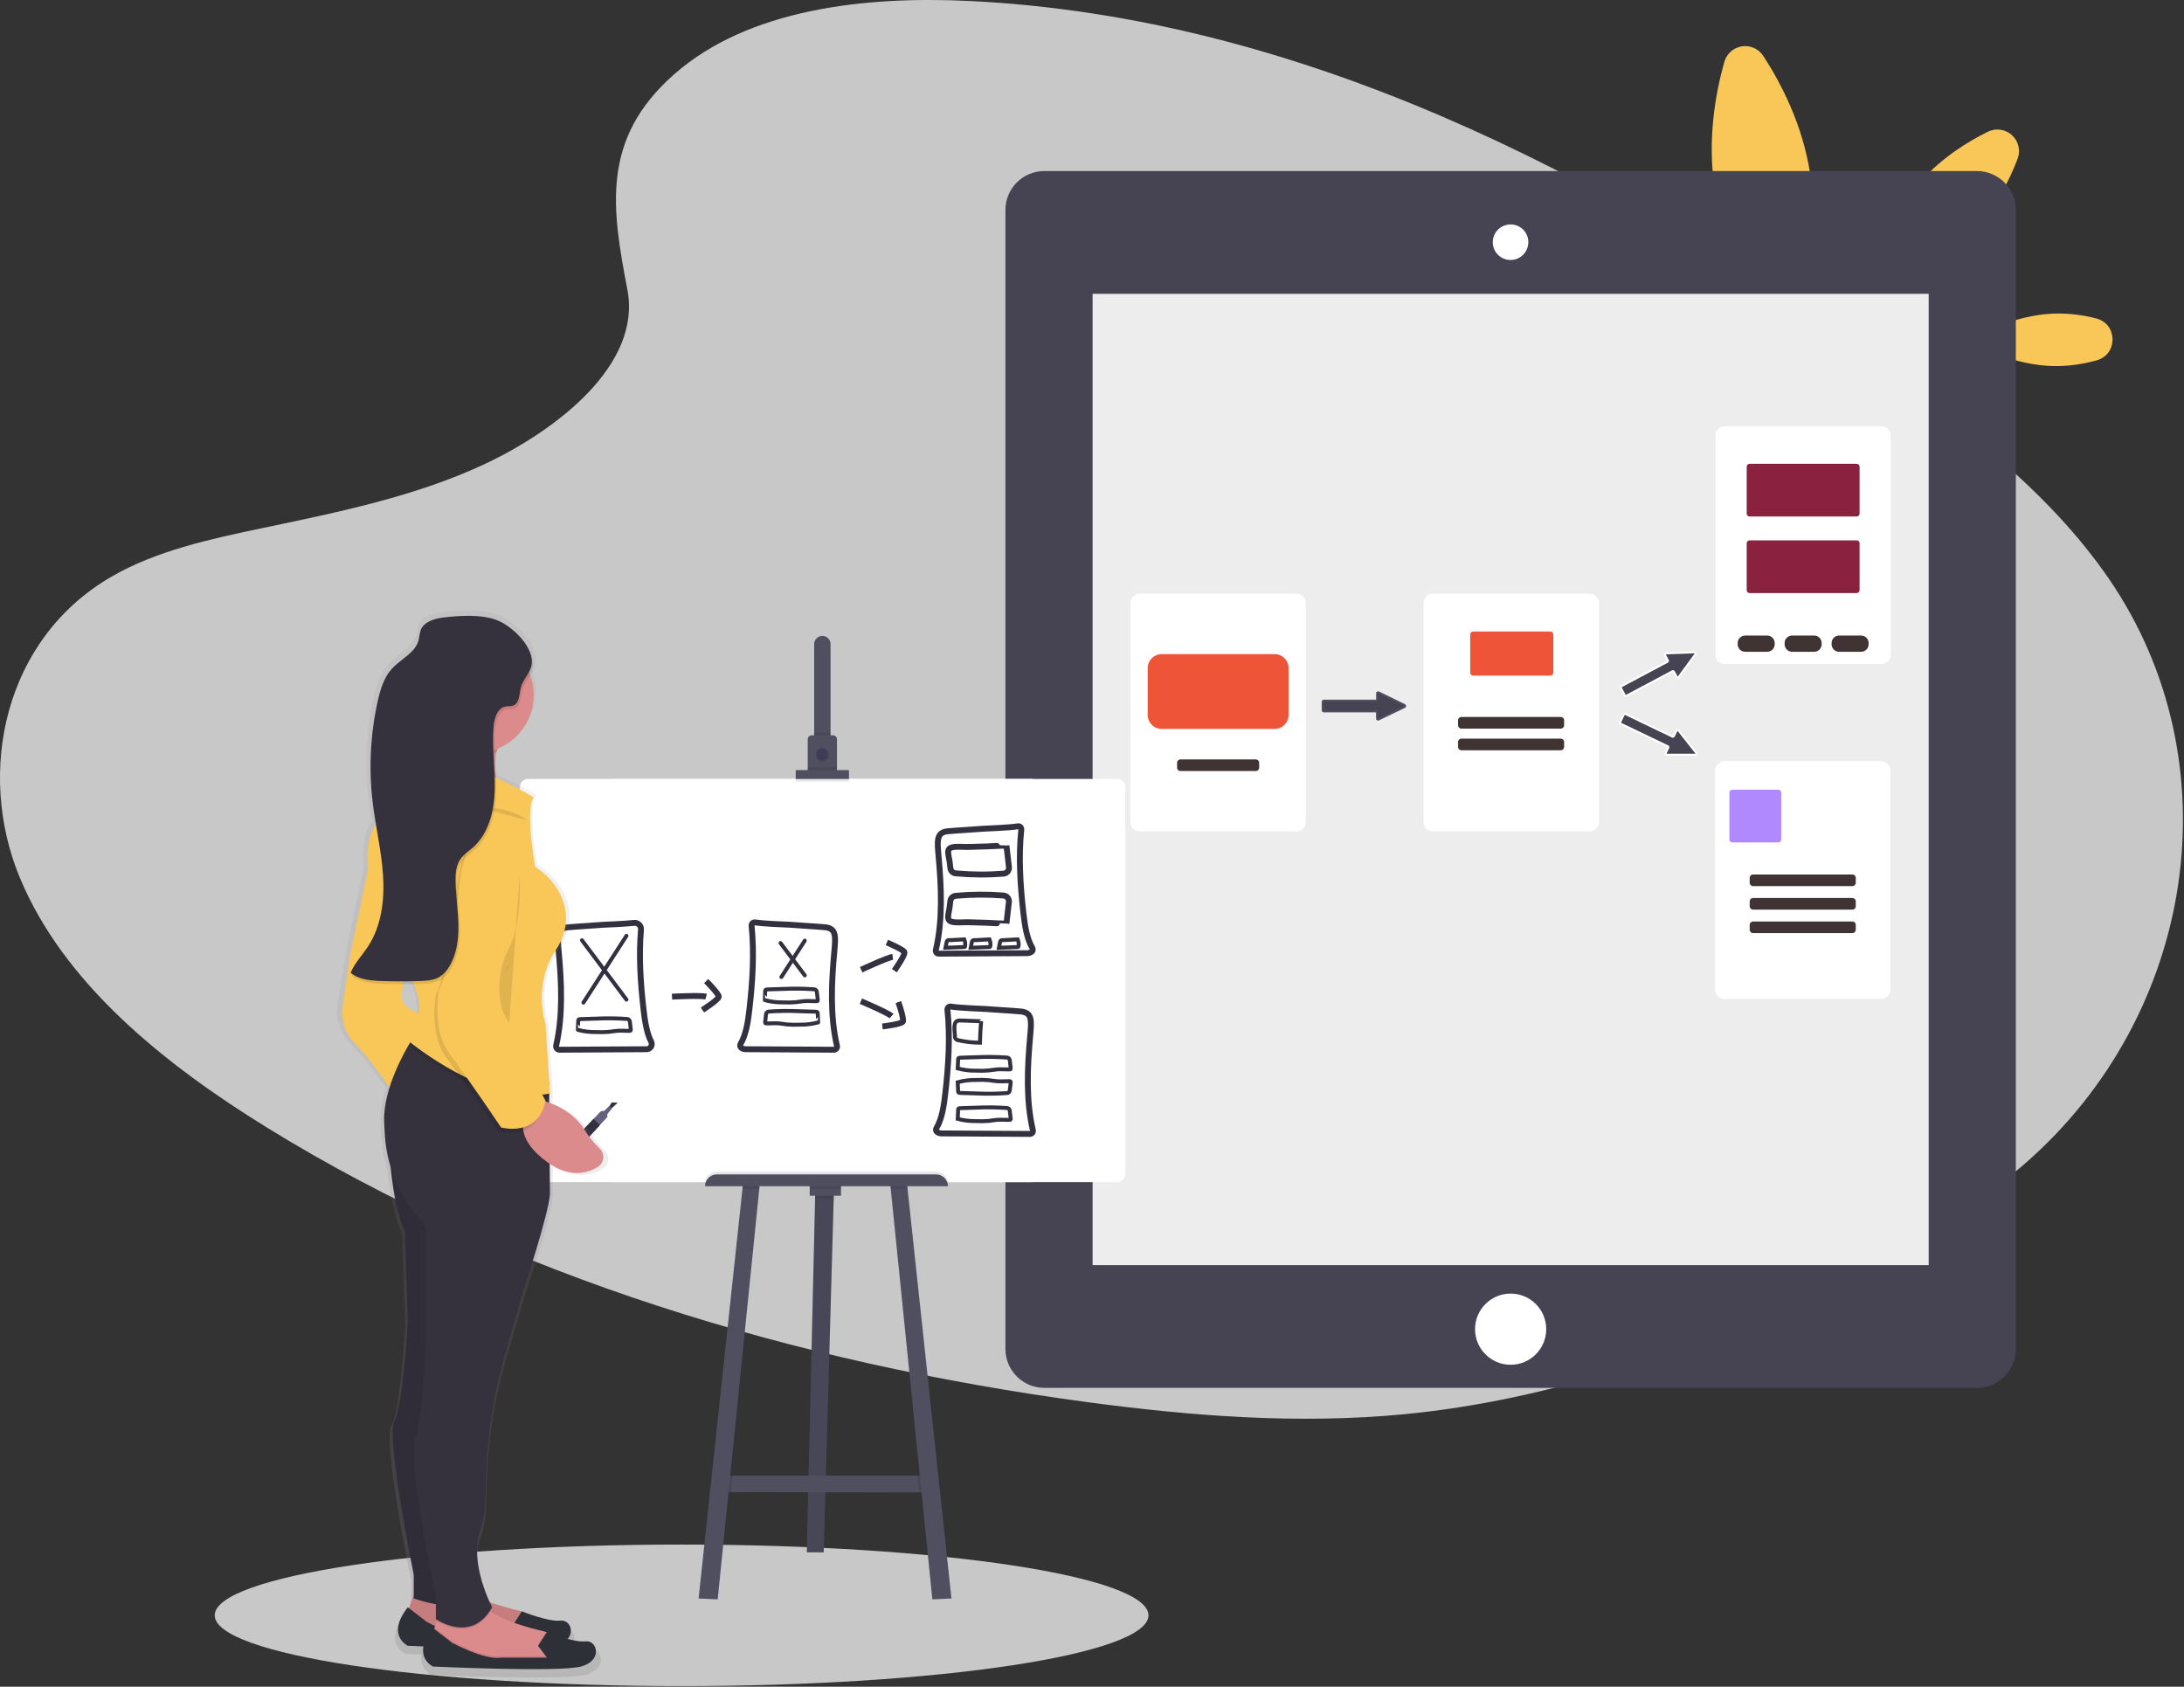 <svg width="1111" height="858" viewBox="0 0 1111 858" fill="none" xmlns="http://www.w3.org/2000/svg">
<rect x="0" y="0" width="1111" height="858" fill="#333333" stroke="none"/>
<g clip-path="url(#clip0)">
<path opacity="0.8" d="M346.73 857.68C477.898 857.68 584.23 841.562 584.23 821.68C584.23 801.798 477.898 785.68 346.73 785.68C215.562 785.68 109.23 801.798 109.23 821.68C109.23 841.562 215.562 857.68 346.73 857.68Z" fill="#EDEDED"/>
<path opacity="0.8" d="M342.89 37.84C380.56 4.64 439.7 -2.16 493.54 0.52C662.62 8.84 815.23 89.51 947.28 180.78C995.08 213.83 1042.14 249.43 1073.16 294.94C1136.32 387.56 1117.58 515.88 1029.76 592.18C999.88 618.18 963.66 638.05 926.48 655.69C860.36 687.06 789.02 712.24 713.98 719.41C660.47 724.52 606.3 720.36 553.1 713.23C404.46 693.31 258.56 649.23 136.28 573.86C82.65 540.84 32.1 499.7 9.99 446.21C-12.12 392.72 1.99 324.94 56.8 293.29C79.45 280.19 106.53 274.29 133.04 268.72C172.04 260.55 211.72 252.49 246.94 235.88C283.31 218.71 326.38 185.52 319.18 147.54C311.45 106.77 305.23 70.98 342.89 37.84Z" fill="#EDEDED"/>
<path d="M920.83 88.46C927.59 133.02 908.78 172.83 908.78 172.83C908.78 172.83 879.01 140.4 872.23 95.84C868.44 70.84 872.69 47.36 877.15 31.54C877.713 29.485 878.86 27.639 880.452 26.224C882.044 24.808 884.013 23.886 886.119 23.568C888.225 23.25 890.378 23.551 892.317 24.434C894.256 25.316 895.896 26.743 897.04 28.54C906.01 42.3 917.04 63.47 920.83 88.46Z" fill="#F9C658"/>
<path d="M1046.53 159.48C1053.23 159.449 1059.9 160.293 1066.38 161.99C1077.29 164.79 1077.46 180.24 1066.61 183.28C1060.17 185.115 1053.52 186.103 1046.82 186.22C1022.29 186.49 1002.26 173.33 1002.26 173.33C1002.26 173.33 1022 159.75 1046.53 159.48Z" fill="#F9C658"/>
<path d="M977.55 91.74C954.72 116.83 949.89 149.62 949.89 149.62C949.89 149.62 982.07 141.72 1004.89 116.62C1015.47 104.99 1022.19 91.71 1026.35 80.81C1027.14 78.747 1027.29 76.494 1026.78 74.345C1026.27 72.196 1025.12 70.25 1023.49 68.761C1021.86 67.272 1019.82 66.309 1017.63 65.997C1015.44 65.684 1013.21 66.037 1011.23 67.01C1000.71 72.18 988.13 80.11 977.55 91.74Z" fill="#F9C658"/>
<path d="M1005.66 87.01H531.26C520.325 87.01 511.46 95.875 511.46 106.81V686.18C511.46 697.115 520.325 705.98 531.26 705.98H1005.66C1016.6 705.98 1025.46 697.115 1025.46 686.18V106.81C1025.46 95.875 1016.6 87.01 1005.66 87.01Z" fill="#464353"/>
<path d="M981.12 149.45H555.8V643.54H981.12V149.45Z" fill="#EDEDED"/>
<path d="M768.46 694.22C778.456 694.22 786.56 686.116 786.56 676.12C786.56 666.124 778.456 658.02 768.46 658.02C758.464 658.02 750.36 666.124 750.36 676.12C750.36 686.116 758.464 694.22 768.46 694.22Z" fill="white"/>
<path d="M768.46 131.76C766.769 131.76 765.116 131.259 763.71 130.319C762.304 129.38 761.208 128.044 760.561 126.482C759.914 124.92 759.744 123.2 760.074 121.542C760.404 119.883 761.218 118.36 762.414 117.164C763.61 115.968 765.133 115.154 766.792 114.824C768.45 114.494 770.17 114.664 771.732 115.311C773.294 115.958 774.63 117.054 775.569 118.46C776.509 119.866 777.01 121.519 777.01 123.21C777.005 125.476 776.102 127.648 774.5 129.25C772.898 130.852 770.726 131.755 768.46 131.76V131.76Z" fill="white"/>
<path d="M768.46 115.16C770.052 115.16 771.609 115.632 772.932 116.517C774.256 117.401 775.288 118.658 775.897 120.129C776.507 121.6 776.666 123.219 776.355 124.78C776.045 126.342 775.278 127.776 774.152 128.902C773.026 130.028 771.592 130.795 770.03 131.105C768.469 131.416 766.85 131.257 765.379 130.647C763.908 130.038 762.651 129.006 761.767 127.682C760.882 126.359 760.41 124.802 760.41 123.21C760.413 121.076 761.262 119.03 762.771 117.521C764.28 116.012 766.326 115.163 768.46 115.16ZM768.46 114.16C766.668 114.15 764.913 114.672 763.419 115.661C761.924 116.649 760.756 118.059 760.063 119.712C759.371 121.365 759.184 123.186 759.528 124.945C759.871 126.704 760.729 128.321 761.993 129.591C763.257 130.862 764.869 131.729 766.626 132.082C768.383 132.436 770.205 132.259 771.862 131.576C773.518 130.892 774.935 129.732 775.931 128.243C776.928 126.754 777.46 125.002 777.46 123.21C777.467 122.024 777.239 120.848 776.789 119.75C776.34 118.653 775.678 117.655 774.842 116.814C774.005 115.973 773.011 115.305 771.916 114.85C770.821 114.394 769.646 114.16 768.46 114.16V114.16Z" fill="white"/>
<path d="M659.47 302.51H579.86C577.485 302.51 575.56 304.435 575.56 306.81V418.13C575.56 420.505 577.485 422.43 579.86 422.43H659.47C661.845 422.43 663.77 420.505 663.77 418.13V306.81C663.77 304.435 661.845 302.51 659.47 302.51Z" fill="white" stroke="white" stroke-miterlimit="10"/>
<path d="M648.36 332.73H590.97C587.027 332.73 583.83 335.927 583.83 339.87V363.64C583.83 367.583 587.027 370.78 590.97 370.78H648.36C652.303 370.78 655.5 367.583 655.5 363.64V339.87C655.5 335.927 652.303 332.73 648.36 332.73Z" fill="#EE5437"/>
<path d="M638.85 386.3H600.48C599.547 386.3 598.79 387.057 598.79 387.99V390.52C598.79 391.453 599.547 392.21 600.48 392.21H638.85C639.783 392.21 640.54 391.453 640.54 390.52V387.99C640.54 387.057 639.783 386.3 638.85 386.3Z" fill="#403333"/>
<path d="M808.6 302.51H728.99C726.615 302.51 724.69 304.435 724.69 306.81V418.13C724.69 420.505 726.615 422.43 728.99 422.43H808.6C810.975 422.43 812.9 420.505 812.9 418.13V306.81C812.9 304.435 810.975 302.51 808.6 302.51Z" fill="white" stroke="white" stroke-miterlimit="10"/>
<path d="M788.7 321.24H749.35C748.544 321.24 747.89 321.894 747.89 322.7V342.22C747.89 343.026 748.544 343.68 749.35 343.68H788.7C789.506 343.68 790.16 343.026 790.16 342.22V322.7C790.16 321.894 789.506 321.24 788.7 321.24Z" fill="#EE5437"/>
<path d="M793.98 364.71H743.4C742.467 364.71 741.71 365.467 741.71 366.4V368.93C741.71 369.863 742.467 370.62 743.4 370.62H793.98C794.913 370.62 795.67 369.863 795.67 368.93V366.4C795.67 365.467 794.913 364.71 793.98 364.71Z" fill="#403333"/>
<path d="M793.98 375.73H743.4C742.467 375.73 741.71 376.487 741.71 377.42V379.95C741.71 380.883 742.467 381.64 743.4 381.64H793.98C794.913 381.64 795.67 380.883 795.67 379.95V377.42C795.67 376.487 794.913 375.73 793.98 375.73Z" fill="#403333"/>
<path d="M957.06 217.32H877.45C875.075 217.32 873.15 219.245 873.15 221.62V332.94C873.15 335.315 875.075 337.24 877.45 337.24H957.06C959.435 337.24 961.36 335.315 961.36 332.94V221.62C961.36 219.245 959.435 217.32 957.06 217.32Z" fill="white" stroke="white" stroke-miterlimit="10"/>
<path d="M944.51 235.93H890C889.194 235.93 888.54 236.584 888.54 237.39V261.27C888.54 262.076 889.194 262.73 890 262.73H944.51C945.316 262.73 945.97 262.076 945.97 261.27V237.39C945.97 236.584 945.316 235.93 944.51 235.93Z" fill="#8A213F"/>
<path d="M944.51 274.88H890C889.194 274.88 888.54 275.534 888.54 276.34V300.22C888.54 301.026 889.194 301.68 890 301.68H944.51C945.316 301.68 945.97 301.026 945.97 300.22V276.34C945.97 275.534 945.316 274.88 944.51 274.88Z" fill="#8A213F"/>
<path d="M898.96 323.28H887.78C885.665 323.28 883.95 324.995 883.95 327.11V327.72C883.95 329.835 885.665 331.55 887.78 331.55H898.96C901.075 331.55 902.79 329.835 902.79 327.72V327.11C902.79 324.995 901.075 323.28 898.96 323.28Z" fill="#403333"/>
<path d="M922.85 323.28H911.67C909.555 323.28 907.84 324.995 907.84 327.11V327.72C907.84 329.835 909.555 331.55 911.67 331.55H922.85C924.965 331.55 926.68 329.835 926.68 327.72V327.11C926.68 324.995 924.965 323.28 922.85 323.28Z" fill="#403333"/>
<path d="M946.74 323.28H935.56C933.445 323.28 931.73 324.995 931.73 327.11V327.72C931.73 329.835 933.445 331.55 935.56 331.55H946.74C948.855 331.55 950.57 329.835 950.57 327.72V327.11C950.57 324.995 948.855 323.28 946.74 323.28Z" fill="#403333"/>
<path d="M956.85 387.7H877.24C874.865 387.7 872.94 389.625 872.94 392V503.32C872.94 505.695 874.865 507.62 877.24 507.62H956.85C959.225 507.62 961.15 505.695 961.15 503.32V392C961.15 389.625 959.225 387.7 956.85 387.7Z" fill="white" stroke="white" stroke-miterlimit="10"/>
<path opacity="0.5" d="M904.65 401.72H881.21C880.404 401.72 879.75 402.374 879.75 403.18V427.06C879.75 427.866 880.404 428.52 881.21 428.52H904.65C905.456 428.52 906.11 427.866 906.11 427.06V403.18C906.11 402.374 905.456 401.72 904.65 401.72Z" fill="#6415FF"/>
<path d="M942.34 444.84H891.76C890.827 444.84 890.07 445.597 890.07 446.53V449.06C890.07 449.993 890.827 450.75 891.76 450.75H942.34C943.273 450.75 944.03 449.993 944.03 449.06V446.53C944.03 445.597 943.273 444.84 942.34 444.84Z" fill="#403333"/>
<path d="M942.34 456.79H891.76C890.827 456.79 890.07 457.547 890.07 458.48V461.01C890.07 461.943 890.827 462.7 891.76 462.7H942.34C943.273 462.7 944.03 461.943 944.03 461.01V458.48C944.03 457.547 943.273 456.79 942.34 456.79Z" fill="#403333"/>
<path d="M942.34 468.74H891.76C890.827 468.74 890.07 469.497 890.07 470.43V472.96C890.07 473.893 890.827 474.65 891.76 474.65H942.34C943.273 474.65 944.03 473.893 944.03 472.96V470.43C944.03 469.497 943.273 468.74 942.34 468.74Z" fill="#403333"/>
<path d="M714.52 359.61L713.17 360.26L702.23 365.52L701.23 365.99C701.163 366.021 701.091 366.038 701.018 366.04C700.944 366.042 700.871 366.03 700.802 366.002C700.734 365.975 700.672 365.934 700.62 365.882C700.568 365.83 700.527 365.768 700.5 365.7C700.489 365.634 700.489 365.566 700.5 365.5V362.39C700.5 362.249 700.444 362.115 700.345 362.015C700.245 361.916 700.111 361.86 699.97 361.86H673.38C673.239 361.86 673.103 361.805 673.002 361.705C672.901 361.606 672.843 361.471 672.84 361.33V356.94C672.843 356.799 672.901 356.664 673.002 356.565C673.103 356.465 673.239 356.41 673.38 356.41H700C700.141 356.407 700.276 356.349 700.375 356.248C700.474 356.147 700.53 356.011 700.53 355.87V352.69C700.52 352.624 700.52 352.556 700.53 352.49C700.558 352.423 700.6 352.361 700.652 352.311C700.705 352.26 700.767 352.22 700.835 352.194C700.903 352.167 700.976 352.155 701.049 352.158C701.122 352.161 701.194 352.179 701.26 352.21L702.26 352.68L713.17 357.99L714.52 358.65C714.611 358.693 714.688 358.761 714.742 358.846C714.797 358.931 714.825 359.029 714.825 359.13C714.825 359.231 714.797 359.329 714.742 359.414C714.688 359.499 714.611 359.567 714.52 359.61V359.61Z" fill="#464353" stroke="#504F60" stroke-miterlimit="10"/>
<path d="M862.55 332.64L861.67 333.85L854.51 343.61L853.88 344.48C853.835 344.538 853.779 344.586 853.715 344.622C853.652 344.658 853.581 344.68 853.509 344.689C853.436 344.697 853.363 344.691 853.292 344.671C853.222 344.65 853.157 344.616 853.1 344.57C853.049 344.526 853.008 344.471 852.98 344.41L851.52 341.67C851.452 341.544 851.338 341.45 851.202 341.407C851.065 341.364 850.918 341.376 850.79 341.44L827.29 353.95C827.228 353.983 827.161 354.004 827.091 354.011C827.021 354.017 826.951 354.011 826.884 353.99C826.817 353.97 826.755 353.936 826.701 353.891C826.647 353.847 826.603 353.792 826.57 353.73L824.51 349.84C824.477 349.778 824.456 349.711 824.449 349.641C824.442 349.571 824.449 349.501 824.47 349.434C824.49 349.367 824.524 349.305 824.569 349.251C824.613 349.197 824.668 349.153 824.73 349.12L848.23 336.63C848.292 336.597 848.347 336.553 848.391 336.499C848.436 336.445 848.47 336.383 848.49 336.316C848.511 336.249 848.517 336.179 848.511 336.109C848.504 336.039 848.483 335.972 848.45 335.91L846.96 333.1C846.922 333.044 846.901 332.978 846.9 332.91C846.89 332.837 846.896 332.763 846.917 332.692C846.938 332.621 846.974 332.556 847.022 332.5C847.07 332.444 847.13 332.399 847.197 332.368C847.263 332.337 847.336 332.321 847.41 332.32H848.48L860.6 331.88L862.1 331.83C862.194 331.83 862.287 331.855 862.369 331.903C862.45 331.951 862.517 332.02 862.563 332.103C862.609 332.185 862.632 332.279 862.63 332.373C862.627 332.468 862.6 332.56 862.55 332.64V332.64Z" fill="#464353" stroke="white" stroke-miterlimit="10"/>
<path d="M862.47 383.9H860.98H848.87H847.8C847.727 383.9 847.654 383.885 847.587 383.856C847.52 383.827 847.46 383.784 847.41 383.731C847.361 383.677 847.322 383.614 847.298 383.545C847.274 383.476 847.264 383.403 847.27 383.33C847.272 383.264 847.29 383.199 847.32 383.14L848.66 380.33C848.69 380.267 848.708 380.199 848.712 380.129C848.716 380.059 848.706 379.989 848.683 379.923C848.66 379.857 848.624 379.796 848.577 379.744C848.53 379.692 848.473 379.65 848.41 379.62L824.41 368.1C824.282 368.037 824.183 367.927 824.136 367.792C824.089 367.657 824.098 367.509 824.16 367.38L826.06 363.43C826.089 363.366 826.13 363.308 826.182 363.261C826.234 363.213 826.295 363.176 826.361 363.153C826.428 363.13 826.498 363.12 826.568 363.125C826.639 363.129 826.707 363.148 826.77 363.18L850.77 374.71C850.899 374.769 851.046 374.777 851.18 374.73C851.314 374.683 851.425 374.587 851.49 374.46L852.87 371.59C852.907 371.507 852.965 371.436 853.038 371.383C853.111 371.329 853.197 371.296 853.286 371.286C853.376 371.276 853.467 371.289 853.55 371.325C853.633 371.361 853.706 371.418 853.76 371.49L854.43 372.32L861.96 381.84L862.89 383.02C862.959 383.098 863.003 383.194 863.017 383.297C863.032 383.4 863.015 383.505 862.971 383.599C862.926 383.693 862.855 383.771 862.766 383.825C862.677 383.878 862.574 383.904 862.47 383.9V383.9Z" fill="#464353" stroke="white" stroke-miterlimit="10"/>
<path d="M424.19 606.65L424.11 609.58L419.01 789.65H410.43L414.64 609.58L414.72 606.2L424.19 606.65Z" fill="#504F60"/>
<path opacity="0.1" d="M424.19 606.65L424.11 609.58L419.01 789.65H410.43L414.64 609.58L414.72 606.2L424.19 606.65Z" fill="black"/>
<path d="M473.84 759.19L467.42 759.17L371.97 758.97L366.89 758.96L369.59 750.61H473.16L473.84 759.19Z" fill="#504F60"/>
<path opacity="0.1" d="M424.19 606.65L424.11 609.58H414.64L414.72 606.2L424.19 606.65Z" fill="black"/>
<path d="M427.81 602.25H411.9V608.23H427.81V602.25Z" fill="#504F60"/>
<path opacity="0.1" d="M372.82 750.61L371.97 758.97L366.89 758.96L369.59 750.61H372.82Z" fill="black"/>
<path d="M386.52 602.14L386.25 604.73L365.08 813.56L355.38 813.11L377.69 604.73L377.94 602.36L386.52 602.14Z" fill="#504F60"/>
<path opacity="0.1" d="M473.84 759.19L467.42 759.17L466.55 750.61H473.16L473.84 759.19Z" fill="black"/>
<path d="M484 813.11L474.29 813.56L453.12 604.73L452.86 602.14L461.43 602.36L461.68 604.73L484 813.11Z" fill="#504F60"/>
<path d="M525.29 396.23H311.38V601.34H525.29V396.23Z" fill="white"/>
<path d="M568.33 396.23H268.59C266.309 396.23 264.46 398.079 264.46 400.36V597.21C264.46 599.491 266.309 601.34 268.59 601.34H568.33C570.611 601.34 572.46 599.491 572.46 597.21V400.36C572.46 398.079 570.611 396.23 568.33 396.23Z" fill="white"/>
<path d="M422.5 327.64V377.17H414.16V327.64C414.16 326.534 414.599 325.473 415.381 324.691C416.163 323.909 417.224 323.47 418.33 323.47C419.436 323.47 420.497 323.909 421.279 324.691C422.061 325.473 422.5 326.534 422.5 327.64V327.64Z" fill="#504F60"/>
<path opacity="0.1" d="M422.51 372.66H414.16V377.17H422.51V372.66Z" fill="black"/>
<path d="M425.78 376.04V392.4H410.89V376.04C410.89 375.51 411.101 375.001 411.476 374.626C411.851 374.251 412.36 374.04 412.89 374.04H423.72C423.988 374.032 424.254 374.078 424.504 374.175C424.753 374.272 424.981 374.418 425.173 374.604C425.365 374.791 425.518 375.014 425.622 375.26C425.726 375.507 425.78 375.772 425.78 376.04V376.04Z" fill="#504F60"/>
<path opacity="0.1" d="M418.33 387.55C420.075 387.55 421.49 386.135 421.49 384.39C421.49 382.645 420.075 381.23 418.33 381.23C416.585 381.23 415.17 382.645 415.17 384.39C415.17 386.135 416.585 387.55 418.33 387.55Z" fill="black"/>
<path d="M418.33 386.87C420.075 386.87 421.49 385.455 421.49 383.71C421.49 381.965 420.075 380.55 418.33 380.55C416.585 380.55 415.17 381.965 415.17 383.71C415.17 385.455 416.585 386.87 418.33 386.87Z" fill="#3F3D56"/>
<path opacity="0.1" d="M425.78 390.37H410.89V392.4H425.78V390.37Z" fill="black"/>
<path opacity="0.1" d="M431.87 393.08H404.79V397.59H431.87V393.08Z" fill="black"/>
<path d="M431.87 391.72H404.79V396.23H431.87V391.72Z" fill="#504F60"/>
<path opacity="0.1" d="M364.63 596H476.21C477.801 596 479.327 596.632 480.453 597.757C481.578 598.883 482.21 600.409 482.21 602V602H358.65C358.65 600.412 359.279 598.889 360.4 597.764C361.521 596.64 363.042 596.005 364.63 596V596Z" fill="black"/>
<path opacity="0.1" d="M377.94 602.36L386.52 602.14L386.25 604.73H377.69L377.94 602.36Z" fill="black"/>
<path opacity="0.1" d="M427.81 602.25H411.9V604.73H427.81V602.25Z" fill="black"/>
<path opacity="0.1" d="M461.68 604.73H453.12L452.86 602.14L461.43 602.36L461.68 604.73Z" fill="black"/>
<path d="M364.63 597.4H476.21C477.801 597.4 479.327 598.032 480.453 599.157C481.578 600.283 482.21 601.809 482.21 603.4V603.4H358.65C358.65 601.809 359.282 600.283 360.407 599.157C361.533 598.032 363.059 597.4 364.65 597.4H364.63Z" fill="#504F60"/>
<path d="M517.82 420.32C518.047 420.285 518.278 420.302 518.497 420.371C518.716 420.44 518.915 420.558 519.081 420.717C519.246 420.876 519.373 421.07 519.451 421.286C519.529 421.501 519.556 421.732 519.53 421.96C518.08 435.96 519.01 450.3 520.58 464.27C521.31 470.66 522.3 477.42 525.13 482.16C525.311 482.447 525.389 482.787 525.353 483.125C525.316 483.462 525.168 483.778 524.93 484.02C524.14 484.635 523.148 484.931 522.15 484.85L477.52 485.1C477.294 485.102 477.07 485.052 476.865 484.954C476.661 484.857 476.482 484.714 476.341 484.536C476.2 484.359 476.102 484.152 476.053 483.931C476.005 483.709 476.007 483.48 476.06 483.26C479.65 467.96 478.88 451.26 477.44 435.39C476.73 427.58 476.32 423.39 482.15 422.84C488.15 422.3 494.15 422.05 500.15 421.55C501.59 421.43 513.13 421.09 517.82 420.32Z" fill="white" stroke="#33313F" stroke-width="3" stroke-miterlimit="10"/>
<path d="M483.67 512.01C483.444 511.975 483.212 511.992 482.993 512.061C482.775 512.13 482.575 512.248 482.409 512.407C482.244 512.566 482.117 512.76 482.039 512.976C481.961 513.191 481.934 513.422 481.96 513.65C483.41 527.65 482.48 541.99 480.9 555.96C480.18 562.35 479.19 569.11 476.36 573.86C476.179 574.145 476.099 574.484 476.136 574.82C476.172 575.156 476.322 575.47 476.56 575.71C477.35 576.325 478.342 576.621 479.34 576.54L523.97 576.8C524.196 576.798 524.419 576.746 524.622 576.646C524.826 576.547 525.004 576.403 525.144 576.226C525.284 576.048 525.383 575.841 525.432 575.62C525.482 575.4 525.481 575.17 525.43 574.95C521.84 559.65 522.61 542.95 524.05 527.08C524.76 519.27 525.17 515.08 519.34 514.53C513.51 513.98 507.34 513.74 501.34 513.24C499.9 513.12 488.36 512.78 483.67 512.01Z" fill="white" stroke="#33313F" stroke-width="3" stroke-miterlimit="10"/>
<path d="M496.78 537.77C501.966 537.528 507.162 537.592 512.34 537.96C512.676 537.992 512.99 538.139 513.231 538.376C513.471 538.613 513.623 538.925 513.66 539.26L514.15 543.35C514.175 543.441 514.177 543.538 514.156 543.63C514.135 543.722 514.092 543.808 514.03 543.88C513.92 543.959 513.785 543.995 513.65 543.98C511.47 544.04 509.29 543.79 507.12 543.98C505.77 544.09 504.43 544.35 503.12 544.5C500.906 544.695 498.68 544.735 496.46 544.62C493.332 544.674 490.212 544.29 487.19 543.48C487.19 543.48 487.37 540.09 487.37 539.77C487.37 538.19 487.32 538.05 488.95 538.01L496.78 537.77Z" stroke="#33313F" stroke-width="2" stroke-miterlimit="10" stroke-linecap="round"/>
<path d="M496.78 556.21C501.966 556.454 507.162 556.387 512.34 556.01C512.676 555.978 512.99 555.831 513.231 555.594C513.471 555.357 513.623 555.045 513.66 554.71L514.15 550.63C514.175 550.537 514.177 550.439 514.156 550.345C514.135 550.251 514.092 550.164 514.03 550.09C513.92 550.011 513.785 549.975 513.65 549.99C511.47 549.93 509.29 550.19 507.12 549.99C505.77 549.89 504.43 549.63 503.12 549.48C500.906 549.28 498.68 549.24 496.46 549.36C493.332 549.306 490.212 549.69 487.19 550.5C487.19 550.5 487.37 553.88 487.37 554.21C487.37 555.79 487.32 555.92 488.95 555.97L496.78 556.21Z" stroke="#33313F" stroke-width="2" stroke-miterlimit="10" stroke-linecap="round"/>
<path d="M496.78 563.43C501.966 563.187 507.162 563.253 512.34 563.63C512.676 563.662 512.99 563.809 513.231 564.046C513.471 564.283 513.623 564.595 513.66 564.93L514.15 569.01C514.175 569.103 514.177 569.201 514.156 569.295C514.135 569.389 514.092 569.476 514.03 569.55C513.92 569.629 513.785 569.665 513.65 569.65C511.47 569.71 509.29 569.45 507.12 569.65C505.77 569.75 504.43 570.02 503.12 570.17C500.905 570.362 498.68 570.398 496.46 570.28C493.332 570.337 490.212 569.957 487.19 569.15C487.19 569.15 487.37 565.76 487.37 565.43C487.37 563.85 487.32 563.72 488.95 563.68L496.78 563.43Z" stroke="#33313F" stroke-width="2" stroke-miterlimit="10" stroke-linecap="round"/>
<path d="M503.35 477.84C503.807 478.939 503.959 480.142 503.79 481.32C503.792 481.415 503.767 481.508 503.72 481.59C503.665 481.643 503.599 481.685 503.526 481.71C503.454 481.736 503.377 481.746 503.3 481.74L493.8 482.11C493.8 482.11 494.33 479.31 494.4 479.11C494.73 477.97 495.56 478.27 496.63 478.21L503.35 477.84Z" fill="white" stroke="#33313F" stroke-width="2" stroke-miterlimit="10" stroke-linecap="round"/>
<path d="M517.7 477.84C518.154 478.94 518.303 480.142 518.13 481.32C518.135 481.414 518.115 481.507 518.07 481.59C518.014 481.642 517.948 481.683 517.876 481.709C517.803 481.734 517.727 481.745 517.65 481.74L508.14 482.11C508.14 482.11 508.68 479.31 508.75 479.11C509.07 477.97 509.9 478.27 510.98 478.21L517.7 477.84Z" fill="white" stroke="#33313F" stroke-width="2" stroke-miterlimit="10" stroke-linecap="round"/>
<path d="M511.97 430.1L513.25 441.1C513.293 441.497 513.256 441.899 513.141 442.282C513.026 442.665 512.836 443.021 512.582 443.33C512.327 443.638 512.014 443.892 511.66 444.078C511.306 444.263 510.918 444.376 510.52 444.41C502.404 445.052 494.247 444.998 486.14 444.25C485.419 444.181 484.748 443.853 484.25 443.327C483.752 442.802 483.46 442.113 483.43 441.39C483.278 439.429 482.991 437.481 482.57 435.56C482.24 433.56 481.88 431.63 484.24 431.04C486.6 430.45 489.83 430.87 492.41 430.82C495.503 430.76 498.587 430.673 501.66 430.56C502.52 430.56 511.97 430.05 511.97 430.1Z" stroke="#33313F" stroke-width="3" stroke-miterlimit="10"/>
<path d="M511.97 469.84L513.23 458.84C513.273 458.443 513.236 458.041 513.121 457.658C513.006 457.275 512.816 456.919 512.562 456.61C512.307 456.302 511.994 456.048 511.64 455.862C511.286 455.677 510.898 455.564 510.5 455.53C502.384 454.89 494.228 454.94 486.12 455.68C485.398 455.75 484.725 456.079 484.227 456.607C483.728 457.134 483.438 457.825 483.41 458.55C483.258 460.511 482.971 462.459 482.55 464.38C482.22 466.38 481.86 468.31 484.22 468.9C486.58 469.49 489.81 469.07 492.39 469.12C495.48 469.18 498.56 469.26 501.64 469.38C502.52 469.41 511.97 469.92 511.97 469.84Z" stroke="#33313F" stroke-width="3" stroke-miterlimit="10"/>
<path d="M499.12 519.41C498.787 523.07 498.577 526.737 498.49 530.41C494.819 530.379 491.162 529.96 487.58 529.16C487.298 529.147 487.022 529.072 486.772 528.94C486.522 528.808 486.304 528.624 486.133 528.399C485.963 528.173 485.843 527.914 485.784 527.637C485.725 527.361 485.727 527.075 485.79 526.8C485.72 524.52 484.52 519.43 487.73 519.11C488.69 519.01 499.11 519.59 499.12 519.41Z" stroke="#33313F" stroke-width="2" stroke-miterlimit="10" stroke-linecap="round"/>
<path d="M322.55 469.45C323.02 469.399 323.496 469.453 323.943 469.609C324.39 469.764 324.797 470.017 325.133 470.35C325.47 470.682 325.729 471.085 325.891 471.529C326.053 471.974 326.114 472.449 326.07 472.92C324.92 486.23 325.83 499.86 327.33 513.13C328 519.03 328.89 525.24 331.25 529.89C331.455 530.289 331.555 530.733 331.539 531.182C331.524 531.63 331.393 532.067 331.16 532.45C330.928 532.833 330.6 533.151 330.21 533.371C329.819 533.592 329.379 533.708 328.93 533.71V533.71L284.65 533.97C284.386 533.972 284.124 533.914 283.885 533.801C283.646 533.688 283.436 533.522 283.27 533.316C283.104 533.111 282.986 532.871 282.925 532.613C282.865 532.356 282.863 532.088 282.92 531.83C286.43 516.61 285.66 499.99 284.23 484.25C283.51 476.44 283.11 472.25 288.93 471.7C294.93 471.17 300.93 470.92 306.88 470.41C308.15 470.31 317.23 470.03 322.55 469.45Z" fill="white" stroke="#33313F" stroke-width="3" stroke-miterlimit="10" stroke-linecap="round"/>
<path d="M384.15 469.2C383.908 469.163 383.66 469.182 383.427 469.256C383.193 469.331 382.98 469.458 382.803 469.629C382.627 469.799 382.493 470.008 382.411 470.239C382.329 470.47 382.301 470.717 382.33 470.96C383.76 484.89 382.83 499.21 381.26 513.13C380.54 519.52 379.55 526.25 376.73 531C376.532 531.336 376.466 531.733 376.543 532.116C376.621 532.498 376.837 532.838 377.15 533.07C377.907 533.549 378.797 533.774 379.69 533.71L424.2 533.97C424.444 533.97 424.685 533.914 424.905 533.807C425.124 533.699 425.316 533.543 425.465 533.35C425.615 533.157 425.719 532.932 425.768 532.693C425.817 532.454 425.811 532.206 425.75 531.97C422.2 516.7 422.96 500.02 424.4 484.22C425.11 476.41 425.52 472.22 419.7 471.67C413.7 471.14 407.7 470.89 401.7 470.38C400.23 470.29 388.93 469.96 384.15 469.2Z" fill="white" stroke="#33313F" stroke-width="3" stroke-miterlimit="10"/>
<path d="M296.04 478.29L318.68 508.49" stroke="#33313F" stroke-width="2" stroke-miterlimit="10" stroke-linecap="round"/>
<path d="M318.68 476.03L296.79 510" stroke="#33313F" stroke-width="2" stroke-miterlimit="10" stroke-linecap="round"/>
<path d="M397.07 479.71L409.4 496.16" stroke="#33313F" stroke-width="2" stroke-miterlimit="10" stroke-linecap="round"/>
<path d="M409.4 478.47L397.48 496.98" stroke="#33313F" stroke-width="2" stroke-miterlimit="10" stroke-linecap="round"/>
<path d="M303.52 518.14C308.709 517.898 313.908 517.962 319.09 518.33C319.424 518.366 319.737 518.514 319.977 518.75C320.216 518.986 320.369 519.296 320.41 519.63L320.89 523.72C320.914 523.812 320.916 523.909 320.897 524.003C320.878 524.096 320.838 524.184 320.78 524.26C320.665 524.329 320.534 524.364 320.4 524.36C318.22 524.42 316.03 524.16 313.86 524.36C312.51 524.46 311.18 524.72 309.86 524.87C307.646 525.065 305.42 525.105 303.2 524.99C300.075 525.045 296.958 524.661 293.94 523.85C293.88 523.85 294.12 520.47 294.12 520.14C294.12 518.56 294.06 518.43 295.69 518.38L303.52 518.14Z" stroke="#33313F" stroke-width="2" stroke-miterlimit="10" stroke-linecap="round"/>
<path d="M398.64 503.04C403.829 502.797 409.029 502.863 414.21 503.24C414.546 503.272 414.86 503.419 415.101 503.656C415.341 503.893 415.493 504.205 415.53 504.54L416.01 508.62C416.034 508.712 416.036 508.809 416.017 508.903C415.998 508.996 415.958 509.084 415.9 509.16C415.79 509.238 415.655 509.274 415.52 509.26C413.34 509.32 411.15 509.06 408.98 509.26C407.63 509.36 406.3 509.63 404.98 509.77C402.766 509.97 400.54 510.01 398.32 509.89C395.192 509.944 392.072 509.56 389.05 508.75C389 508.75 389.23 505.37 389.23 505.04C389.23 503.46 389.18 503.33 390.81 503.28L398.64 503.04Z" stroke="#33313F" stroke-width="2" stroke-miterlimit="10" stroke-linecap="round"/>
<path d="M406.57 514.37C401.384 514.128 396.188 514.192 391.01 514.56C390.674 514.592 390.36 514.739 390.119 514.976C389.879 515.213 389.727 515.525 389.69 515.86L389.23 519.94C389.201 520.032 389.196 520.13 389.215 520.224C389.235 520.319 389.278 520.407 389.34 520.48C389.45 520.559 389.585 520.595 389.72 520.58C391.9 520.64 394.08 520.39 396.26 520.58C397.61 520.68 398.94 520.95 400.26 521.1C402.475 521.29 404.7 521.33 406.92 521.22C410.048 521.275 413.168 520.891 416.19 520.08C416.24 520.08 416.01 516.69 416.01 516.37C416.01 514.78 416.07 514.65 414.44 514.61L406.57 514.37Z" stroke="#33313F" stroke-width="2" stroke-miterlimit="10" stroke-linecap="round"/>
<path d="M341.86 506.97C341.86 506.97 356.57 506.22 359.21 506.97" stroke="#33313F" stroke-width="3" stroke-miterlimit="10"/>
<path d="M359.23 499.05C359.23 499.05 365.64 505.46 365.64 506.97C365.64 508.48 357.34 513.76 357.34 513.76" stroke="#33313F" stroke-width="3" stroke-miterlimit="10"/>
<path d="M438.07 493.29C438.07 493.29 451.4 487.05 454.13 486.75" stroke="#33313F" stroke-width="3" stroke-miterlimit="10"/>
<path d="M451.15 479.42C451.15 479.42 459.5 482.94 460.07 484.33C460.64 485.72 454.95 493.75 454.95 493.75" stroke="#33313F" stroke-width="3" stroke-miterlimit="10"/>
<path d="M437.93 509.27C437.93 509.27 451.48 515.02 453.53 516.86" stroke="#33313F" stroke-width="3" stroke-miterlimit="10"/>
<path d="M456.99 509.73C456.99 509.73 459.99 518.3 459.29 519.66C458.59 521.02 448.86 522.14 448.86 522.14" stroke="#33313F" stroke-width="3" stroke-miterlimit="10"/>
<path d="M490.52 477.84C490.974 478.94 491.123 480.142 490.95 481.32C490.955 481.414 490.934 481.507 490.89 481.59C490.834 481.642 490.768 481.683 490.696 481.709C490.623 481.734 490.547 481.745 490.47 481.74L480.96 482.11C480.96 482.11 481.5 479.31 481.57 479.11C481.89 477.97 482.73 478.27 483.8 478.21L490.52 477.84Z" fill="white" stroke="#33313F" stroke-width="2" stroke-miterlimit="10" stroke-linecap="round"/>
<path d="M310.87 564.02L314.23 560.89L311.23 560.77L309.66 563.18L310.87 564.02Z" fill="#33313F"/>
<path d="M286.7 585.94L290.26 581.37L291.05 580.55L301.95 569.13L305.66 565.25L307.4 565.04L309.9 562.56L311.37 563.85L308.94 566.69L308.98 568.18L305.19 572.29L294.49 583.91L293.8 584.65L289.5 588.63L286.7 585.94Z" fill="#65617D"/>
<path d="M291.05 580.55L301.95 569.13L305.19 572.29L294.49 583.91L291.05 580.55Z" fill="#33313F"/>
<path d="M307.5 584.95C304.332 582.001 301.577 578.637 299.31 574.95C294.51 567.47 286.49 563.43 280.99 561.42V558.99L281.33 558.92L281.18 556.66H281.33L280.94 550.66V550.61L278.96 520.84C278.96 520.84 271.91 500.99 284.44 482.68C296.97 464.37 285.22 446.81 273.44 439.94C273.44 439.94 267.96 410.94 272.66 404.07C266.284 400.4 259.715 397.079 252.98 394.12C252.87 393.76 252.78 393.4 252.69 393.02C252.56 390.32 252.39 387.62 252.24 384.92C252.397 383.517 252.654 382.126 253.01 380.76C253.16 380.19 253.33 379.62 253.51 379.03C259.11 376.89 263.934 373.11 267.351 368.184C270.768 363.258 272.618 357.415 272.66 351.42C272.663 347.922 272.032 344.453 270.8 341.18C271.432 340.14 271.914 339.015 272.23 337.84C272.98 334.75 272.13 331.45 270.37 328.32C267.23 321.54 259.4 315.19 253.72 312.84C245.58 309.54 233.33 310.32 224.85 311.34C220.09 311.91 214.66 313.5 212.94 317.86C212.31 319.46 212.3 321.23 211.86 322.86C210.08 329.52 202.39 332.62 197.64 337.72C193.44 342.22 191.64 348.31 190.24 354.24C186.341 371.235 185.41 388.777 187.49 406.09C187.97 410.09 188.61 414.04 189.29 418C186.43 422 183.85 429.07 185.03 441.35L175.63 485.61L171.72 511.56C171.72 511.56 169.37 522.24 178.72 531.4C184.72 537.24 191.97 547.11 196.44 553.5C194.494 559.158 193.53 565.107 193.59 571.09C193.69 573.81 193.84 576.44 194.03 578.94C194.426 584.251 195.433 589.499 197.03 594.58C198.13 605.24 200.3 618.87 204.55 627.58L206.11 674.13C206.11 674.13 203.76 716.87 199.11 725.26C194.46 733.65 209.28 804.63 209.28 804.63V814.55L206.78 821.89L206.15 821.42C194.41 835.92 206.15 841.26 206.15 841.26C206.15 841.26 209.35 841.41 214.46 841.61C214.026 843.644 214.282 845.765 215.188 847.637C216.093 849.509 217.596 851.027 219.46 851.95C219.46 851.95 285.99 855 297.74 851.95C309.49 848.9 306.35 838.21 300.08 838.95C297.69 839.25 294.16 838.62 290.71 837.73C294.36 833.48 291.44 827.73 286.78 828.27C280.52 829.03 266.43 823.49 266.43 823.49L266.36 823.58C265.91 823.409 265.449 823.268 264.98 823.16C259.746 821.983 254.576 820.538 249.49 818.83C246.49 812.4 239.49 795.12 244.49 781.72C246.75 775.66 247.49 767.6 247.49 759.78C247.609 736.189 251.081 712.734 257.8 690.12L267.19 658.12C267.19 658.12 280.5 619.19 281.28 608.51L281.23 592.97C292.23 599.97 300.98 597.87 306.56 594.6C307.374 594.12 308.063 593.454 308.571 592.657C309.079 591.86 309.391 590.955 309.483 590.014C309.575 589.073 309.443 588.124 309.098 587.244C308.754 586.364 308.206 585.578 307.5 584.95ZM203.03 503.95C203.3 502.83 203.52 501.61 203.71 500.32C205.55 500.32 207.4 500.32 209.24 500.26C211.529 504.909 212.491 510.099 212.02 515.26C207.78 513.95 201.44 510.74 203.03 504V503.95Z" fill="url(#paint0_linear)"/>
<path d="M210.47 810.84L207.47 819.84L217.26 829.63L249.65 837.16L273 834.9L271.49 826.61C271.041 824.831 270.111 823.21 268.802 821.924C267.494 820.639 265.857 819.738 264.07 819.32C254.47 817.06 236.17 811.92 232.32 804.77L210.47 810.84Z" fill="#DB8B8B"/>
<path opacity="0.1" d="M210.47 810.84L207.47 819.84L217.26 829.63L249.65 837.16L273 834.9L271.49 826.61C271.041 824.831 270.111 823.21 268.802 821.924C267.494 820.639 265.857 819.738 264.07 819.32C254.47 817.06 236.17 811.92 232.32 804.77L210.47 810.84Z" fill="black"/>
<path d="M265.46 832.64L260.94 826.64L265.46 819.64C265.46 819.64 279.01 825.11 285.04 824.36C291.07 823.61 294.04 834.15 282.78 837.16C271.52 840.17 207.46 837.16 207.46 837.16C207.46 837.16 196.16 831.89 207.46 817.58L217.25 825.11C217.25 825.11 233.82 834.11 242.11 832.64H265.46Z" fill="#2E3037"/>
<path d="M285.79 845.45L262.44 847.71L230.05 840.17L220.23 830.38L221.03 827.99L222.15 824.63L223.25 821.34L245.09 815.34C246.199 817.144 247.716 818.661 249.52 819.77C256.61 824.62 269.36 828.13 276.84 829.88C277.15 829.96 277.47 830.05 277.77 830.16C279.353 830.687 280.778 831.604 281.912 832.828C283.047 834.052 283.854 835.542 284.26 837.16L285.79 845.45Z" fill="#DB8B8B"/>
<path opacity="0.1" d="M285.79 845.45L262.44 847.71L230.05 840.17L220.23 830.38L221.03 827.99L230.03 834.9C230.03 834.9 246.61 843.9 254.89 842.43H278.23L273.71 836.43L277.77 830.16C279.353 830.687 280.778 831.604 281.912 832.828C283.047 834.052 283.854 835.542 284.26 837.16L285.79 845.45Z" fill="black"/>
<path d="M278.23 843.19L273.71 837.19L278.23 830.19C278.23 830.19 291.79 835.66 297.81 834.91C303.83 834.16 306.81 844.7 295.56 847.72C284.31 850.74 220.23 847.72 220.23 847.72C220.23 847.72 208.93 842.44 220.23 828.13L230.02 835.66C230.02 835.66 246.6 844.66 254.88 843.2L278.23 843.19Z" fill="#2E3037"/>
<path d="M259.43 406.32C259.43 406.32 223.28 410.08 228.55 395.02C230.027 390.749 230.409 386.176 229.66 381.72C228.724 376.195 226.542 370.956 223.28 366.4L257.17 371.67C255.139 375.064 253.594 378.727 252.58 382.55C248.54 398.54 259.43 406.32 259.43 406.32Z" fill="#DB8B8B"/>
<path d="M197.67 578.05C197.67 578.05 198.42 610.44 205.95 626.26L207.46 672.2C207.46 672.2 205.2 714.39 200.68 722.67C196.16 730.95 210.47 801.01 210.47 801.01V813.06C210.47 813.06 234.57 822.06 241.35 811.55L234.57 721.92L237.57 597.64L197.67 578.05Z" fill="#35323E"/>
<path opacity="0.1" d="M197.66 578.05C197.66 578.05 198.41 610.44 205.94 626.26L207.45 672.2C207.45 672.2 205.19 714.39 200.67 722.67C196.15 730.95 210.46 801.01 210.46 801.01V813.06C210.46 813.06 234.56 822.06 241.34 811.55L234.56 721.92L237.56 597.64L197.66 578.05Z" fill="black"/>
<path d="M182.6 474.11L178.08 486.16L174.32 511.77C173.811 515.338 174.161 518.975 175.34 522.381C176.519 525.786 178.494 528.861 181.1 531.35C190.1 540.35 202.19 559.22 202.19 559.22L216.5 516.29C216.5 516.29 202.19 514.03 204.5 504.24C206.81 494.45 206 476.37 206 476.37L182.6 474.11Z" fill="#F9C658"/>
<path opacity="0.1" d="M249.55 819.75C239.88 834.96 224.85 826.34 222.18 824.63L223.28 821.34L245.12 815.34C246.231 817.136 247.749 818.647 249.55 819.75V819.75Z" fill="black"/>
<path d="M279.77 607.43C279.01 617.97 266.21 656.43 266.21 656.43L257.21 688.04C250.719 710.374 247.36 733.502 247.23 756.76C247.23 764.47 246.52 772.43 244.35 778.41C238.35 794.98 250.35 817.58 250.35 817.58C239.81 836.41 221.73 823.58 221.73 823.58V811.58C221.73 811.58 207.46 746.02 211.23 733.22C215 720.42 216.51 685.76 216.51 685.76V623.25C204.435 611.222 197.097 595.247 195.84 578.25C195.66 575.78 195.51 573.19 195.42 570.5C194.81 553.5 206.42 533.58 210.96 526.5C212.06 524.78 212.74 523.82 212.74 523.82L279.23 550.2L279.38 550.26V552.83V558.53L279.77 607.43Z" fill="#35323E"/>
<path opacity="0.1" d="M257.17 371.67C255.139 375.064 253.594 378.727 252.58 382.55C248.899 383.953 244.973 384.603 241.036 384.46C237.099 384.318 233.23 383.386 229.66 381.72C228.724 376.195 226.542 370.956 223.28 366.4L257.17 371.67Z" fill="black"/>
<path d="M242.11 382.97C258.336 382.97 271.49 369.816 271.49 353.59C271.49 337.364 258.336 324.21 242.11 324.21C225.884 324.21 212.73 337.364 212.73 353.59C212.73 369.816 225.884 382.97 242.11 382.97Z" fill="#DB8B8B"/>
<path opacity="0.1" d="M279.77 558.47L279.44 558.53C247.86 565.02 208.23 532.11 208.23 532.11C209.296 530.318 210.212 528.442 210.97 526.5C212.07 524.78 212.75 523.82 212.75 523.82L279.23 550.2L279.4 552.83L279.77 558.47Z" fill="black"/>
<path d="M271.48 405.57C271.48 405.57 229.3 379.96 215.74 390.5L196.91 414.6C196.91 414.6 184.86 418.37 187.12 442.47L178.12 486.16L205.23 492.94C205.23 492.94 221.05 508 208.23 529.85C208.23 529.85 248.15 562.99 279.79 556.21L277.51 520.84C277.51 520.84 270.73 501.25 282.78 483.18C294.83 465.11 283.53 447.78 272.24 441C272.23 440.97 266.96 412.34 271.48 405.57Z" fill="#F9C658"/>
<path d="M273.74 559.22C273.74 559.22 289.56 562.22 297.09 574.29C299.264 577.914 301.918 581.227 304.98 584.14C305.66 584.769 306.185 585.548 306.514 586.414C306.843 587.281 306.967 588.211 306.876 589.134C306.785 590.056 306.482 590.945 305.99 591.73C305.497 592.515 304.83 593.176 304.04 593.66C298.04 597.26 288.32 599.47 276.04 589.35C254.91 572.03 273.74 559.22 273.74 559.22Z" fill="#DB8B8B"/>
<path opacity="0.1" d="M250.39 419.84C250.39 419.84 235.33 418.33 231.56 457.5C227.79 496.67 221.77 505.7 221.77 505.7C221.77 505.7 218 526.04 227.04 538.09C236.08 550.14 253.4 575.84 253.4 575.84C253.4 575.84 272.24 581.12 276 562.28L252.65 518.6C252.65 518.6 248.89 503.53 257.92 492.99C266.95 482.45 273.74 412.34 250.39 419.84Z" fill="black"/>
<path d="M251.9 417.62C251.9 417.62 236.83 416.11 233.07 455.28C229.31 494.45 223.28 503.48 223.28 503.48C223.28 503.48 219.51 523.84 228.55 535.84C237.59 547.84 254.91 573.5 254.91 573.5C254.91 573.5 273.74 578.78 277.51 559.95L254.16 516.26C254.16 516.26 250.39 501.19 259.43 490.65C268.47 480.11 275.23 410.08 251.9 417.62Z" fill="#F9C658"/>
<path opacity="0.1" d="M264.33 445.84C264.33 445.84 265.83 469.19 259.05 482C252.27 494.81 252.27 511.37 259.05 520.41" fill="black"/>
<path opacity="0.1" d="M268.09 417.24C268.09 417.24 262.09 411.24 244.74 410.46C227.39 409.68 219.89 404.46 219.89 404.46" fill="black"/>
<path opacity="0.1" d="M226.23 315.63C221.65 316.19 216.42 317.76 214.77 322.07C214.16 323.65 214.15 325.39 213.72 327.07C212.01 333.65 204.61 336.71 200.04 341.74C196.04 346.18 194.23 352.19 192.92 358.04C189.159 374.815 188.25 392.103 190.23 409.18C191.7 421.67 194.7 433.96 195.55 446.51C196.4 459.06 194.85 472.26 187.99 482.8C184.99 487.34 181.15 491.32 179.06 496.31C183.38 499.81 189.34 500.31 194.9 500.5C201.38 500.72 207.86 500.72 214.34 500.5C217.74 500.38 221.29 500.16 224.22 498.44C226.39 497.053 228.175 495.14 229.41 492.88C233.11 486.59 234.05 479.03 233.89 471.73C233.73 464.43 232.58 457.18 232.44 449.88C232.37 445.88 232.68 441.68 234.97 438.42C236.62 436.07 239.13 434.49 241.28 432.58C249.35 425.44 252.11 413.98 252.38 403.21C252.65 392.44 250.88 381.65 251.79 370.92C252.14 366.71 253.71 361.67 257.85 360.85C259.15 360.59 260.54 360.85 261.78 360.35C265.1 359.08 264.78 354.4 265.72 350.98C266.79 347.13 270.07 344.16 270.99 340.28C273.16 331.17 261.56 320.28 253.99 317.12C246.14 313.84 234.35 314.63 226.23 315.63Z" fill="black"/>
<path d="M225.44 314.13C220.86 314.69 215.63 316.26 213.98 320.56C213.554 322.207 213.221 323.876 212.98 325.56C211.27 332.14 203.86 335.2 199.29 340.24C195.29 344.67 193.48 350.68 192.17 356.54C188.426 373.328 187.534 390.626 189.53 407.71C191 420.2 194 432.5 194.84 445.04C195.68 457.58 194.15 470.79 187.29 481.33C184.29 485.87 180.45 489.85 178.36 494.84C182.68 498.35 188.64 498.84 194.2 499.03C200.68 499.25 207.16 499.25 213.64 499.03C217.04 498.91 220.59 498.7 223.52 496.97C225.692 495.588 227.474 493.674 228.7 491.41C232.41 485.12 233.34 477.56 233.19 470.26C233.04 462.96 231.87 455.71 231.74 448.41C231.67 444.41 231.98 440.21 234.26 436.96C235.92 434.6 238.43 433.02 240.58 431.12C248.64 423.97 251.41 412.51 251.68 401.74C251.95 390.97 250.17 380.18 251.08 369.45C251.44 365.25 253.01 360.2 257.14 359.39C258.45 359.13 259.84 359.39 261.08 358.88C264.4 357.61 264.08 352.94 265.02 349.51C266.08 345.66 269.36 342.7 270.29 338.82C272.46 329.7 260.86 318.82 253.29 315.65C245.38 312.35 233.6 313.12 225.44 314.13Z" fill="#35323E"/>
</g>
<defs>
<linearGradient id="paint0_linear" x1="240.49" y1="853.35" x2="240.49" y2="310.5" gradientUnits="userSpaceOnUse">
<stop stop-color="#808080" stop-opacity="0.25"/>
<stop offset="0.54" stop-color="#808080" stop-opacity="0.12"/>
<stop offset="1" stop-color="#808080" stop-opacity="0.1"/>
</linearGradient>
<clipPath id="clip0">
<rect width="1110.46" height="857.68" fill="white"/>
</clipPath>
</defs>
</svg>
